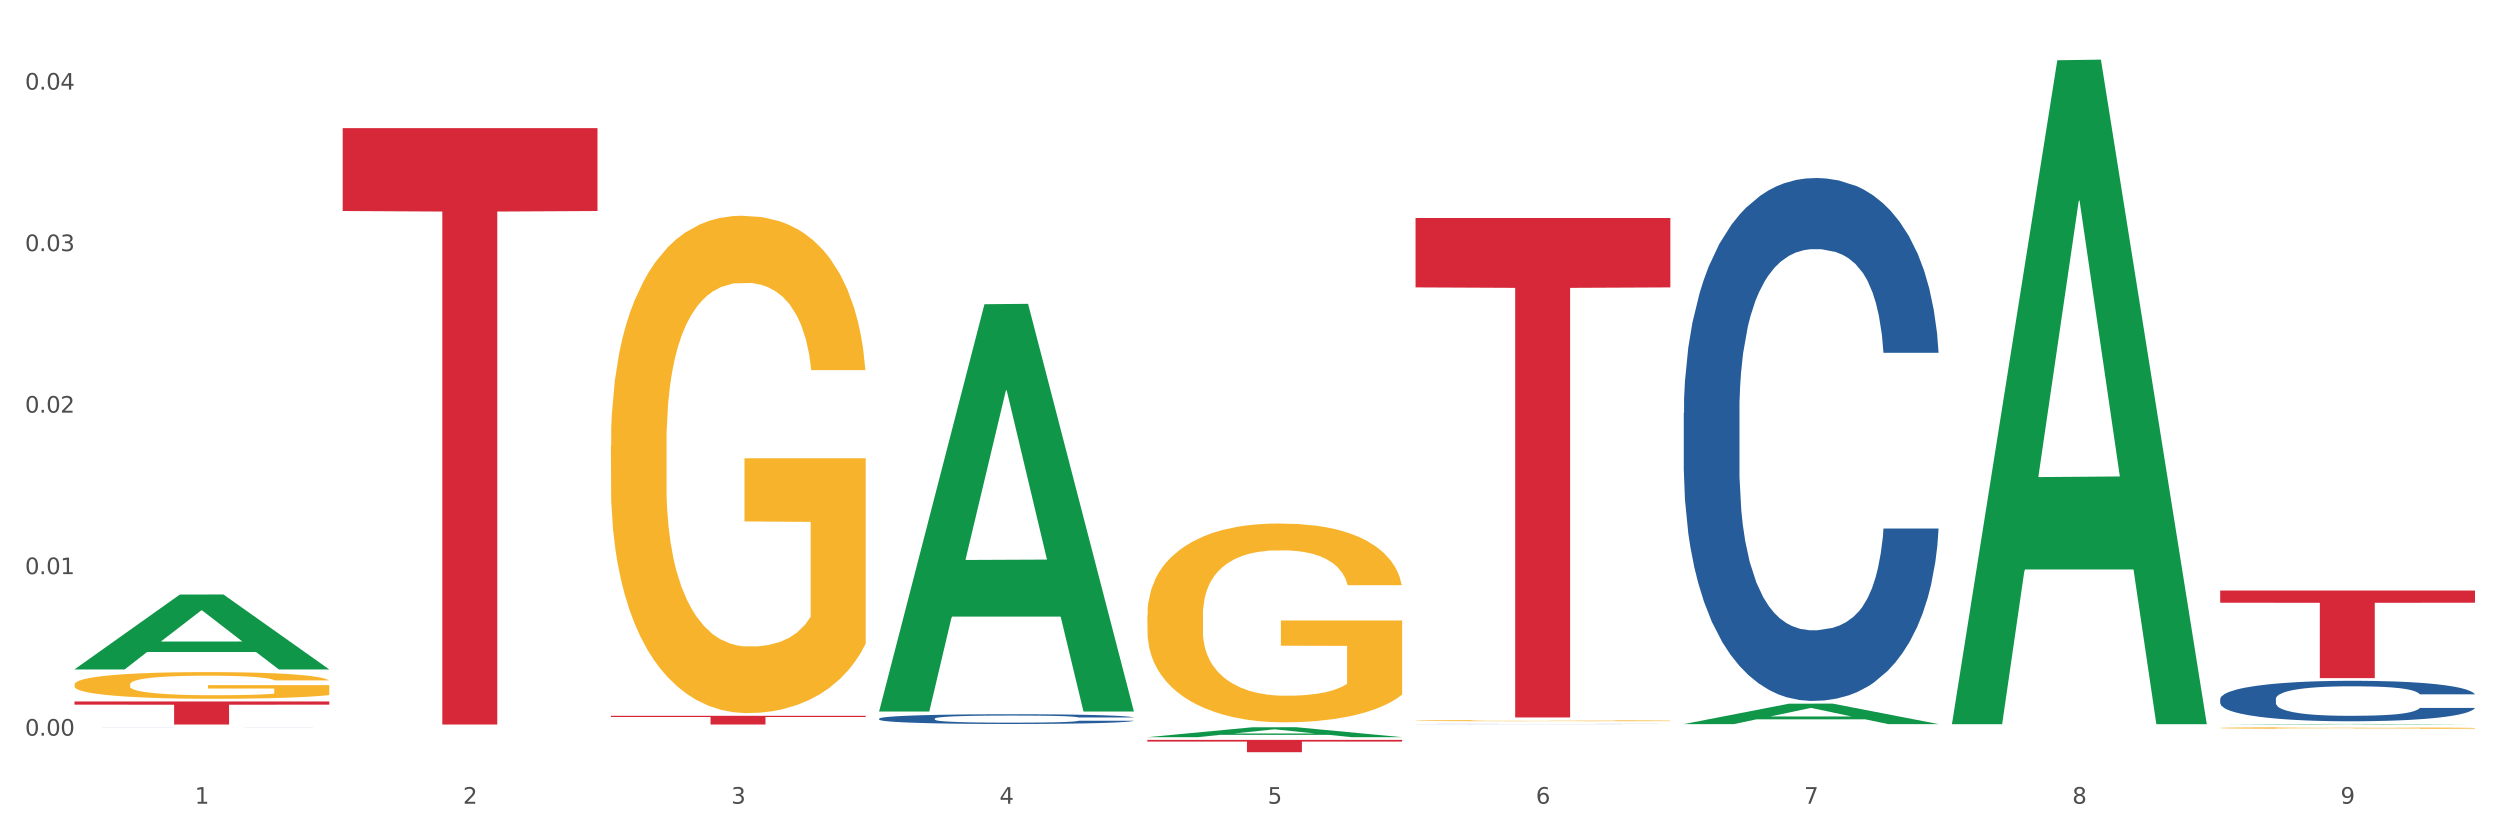 <?xml version="1.0" encoding="utf-8" standalone="no"?>
<!DOCTYPE svg PUBLIC "-//W3C//DTD SVG 1.1//EN"
  "http://www.w3.org/Graphics/SVG/1.1/DTD/svg11.dtd">
<svg xmlns:xlink="http://www.w3.org/1999/xlink" width="1080pt" height="360pt" viewBox="0 0 1080 360" xmlns="http://www.w3.org/2000/svg" version="1.1">
 <rect x="0" y="0" width="1080" height="360" fill="#333333" stroke="none"/>
 <defs>
  <style type="text/css">*{stroke-linejoin: round; stroke-linecap: butt}</style>
 </defs>
 <g id="figure_1">
  <g id="patch_1">
   <path d="M 0 360 
L 1080 360 
L 1080 0 
L 0 0 
z
" style="fill: #ffffff; stroke: #ffffff; stroke-linejoin: miter"/>
  </g>
  <g id="axes_1">
   <g id="matplotlib.axis_1">
    <g id="xtick_1">
     <g id="text_1">
      <!-- 1 -->
      <g style="fill: #4d4d4d" transform="translate(84.159 347.204) scale(0.096 -0.096)">
       <defs>
        <path id="DejaVuSans-31" d="M 794 531 
L 1825 531 
L 1825 4091 
L 703 3866 
L 703 4441 
L 1819 4666 
L 2450 4666 
L 2450 531 
L 3481 531 
L 3481 0 
L 794 0 
L 794 531 
z
" transform="scale(0.016)"/>
       </defs>
       <use xlink:href="#DejaVuSans-31"/>
      </g>
     </g>
    </g>
    <g id="xtick_2">
     <g id="text_2">
      <!-- 2 -->
      <g style="fill: #4d4d4d" transform="translate(200.027 347.204) scale(0.096 -0.096)">
       <defs>
        <path id="DejaVuSans-32" d="M 1228 531 
L 3431 531 
L 3431 0 
L 469 0 
L 469 531 
Q 828 903 1448 1529 
Q 2069 2156 2228 2338 
Q 2531 2678 2651 2914 
Q 2772 3150 2772 3378 
Q 2772 3750 2511 3984 
Q 2250 4219 1831 4219 
Q 1534 4219 1204 4116 
Q 875 4013 500 3803 
L 500 4441 
Q 881 4594 1212 4672 
Q 1544 4750 1819 4750 
Q 2544 4750 2975 4387 
Q 3406 4025 3406 3419 
Q 3406 3131 3298 2873 
Q 3191 2616 2906 2266 
Q 2828 2175 2409 1742 
Q 1991 1309 1228 531 
z
" transform="scale(0.016)"/>
       </defs>
       <use xlink:href="#DejaVuSans-32"/>
      </g>
     </g>
    </g>
    <g id="xtick_3">
     <g id="text_3">
      <!-- 3 -->
      <g style="fill: #4d4d4d" transform="translate(315.896 347.204) scale(0.096 -0.096)">
       <defs>
        <path id="DejaVuSans-33" d="M 2597 2516 
Q 3050 2419 3304 2112 
Q 3559 1806 3559 1356 
Q 3559 666 3084 287 
Q 2609 -91 1734 -91 
Q 1441 -91 1130 -33 
Q 819 25 488 141 
L 488 750 
Q 750 597 1062 519 
Q 1375 441 1716 441 
Q 2309 441 2620 675 
Q 2931 909 2931 1356 
Q 2931 1769 2642 2001 
Q 2353 2234 1838 2234 
L 1294 2234 
L 1294 2753 
L 1863 2753 
Q 2328 2753 2575 2939 
Q 2822 3125 2822 3475 
Q 2822 3834 2567 4026 
Q 2313 4219 1838 4219 
Q 1578 4219 1281 4162 
Q 984 4106 628 3988 
L 628 4550 
Q 988 4650 1302 4700 
Q 1616 4750 1894 4750 
Q 2613 4750 3031 4423 
Q 3450 4097 3450 3541 
Q 3450 3153 3228 2886 
Q 3006 2619 2597 2516 
z
" transform="scale(0.016)"/>
       </defs>
       <use xlink:href="#DejaVuSans-33"/>
      </g>
     </g>
    </g>
    <g id="xtick_4">
     <g id="text_4">
      <!-- 4 -->
      <g style="fill: #4d4d4d" transform="translate(431.765 347.204) scale(0.096 -0.096)">
       <defs>
        <path id="DejaVuSans-34" d="M 2419 4116 
L 825 1625 
L 2419 1625 
L 2419 4116 
z
M 2253 4666 
L 3047 4666 
L 3047 1625 
L 3713 1625 
L 3713 1100 
L 3047 1100 
L 3047 0 
L 2419 0 
L 2419 1100 
L 313 1100 
L 313 1709 
L 2253 4666 
z
" transform="scale(0.016)"/>
       </defs>
       <use xlink:href="#DejaVuSans-34"/>
      </g>
     </g>
    </g>
    <g id="xtick_5">
     <g id="text_5">
      <!-- 5 -->
      <g style="fill: #4d4d4d" transform="translate(547.634 347.204) scale(0.096 -0.096)">
       <defs>
        <path id="DejaVuSans-35" d="M 691 4666 
L 3169 4666 
L 3169 4134 
L 1269 4134 
L 1269 2991 
Q 1406 3038 1543 3061 
Q 1681 3084 1819 3084 
Q 2600 3084 3056 2656 
Q 3513 2228 3513 1497 
Q 3513 744 3044 326 
Q 2575 -91 1722 -91 
Q 1428 -91 1123 -41 
Q 819 9 494 109 
L 494 744 
Q 775 591 1075 516 
Q 1375 441 1709 441 
Q 2250 441 2565 725 
Q 2881 1009 2881 1497 
Q 2881 1984 2565 2268 
Q 2250 2553 1709 2553 
Q 1456 2553 1204 2497 
Q 953 2441 691 2322 
L 691 4666 
z
" transform="scale(0.016)"/>
       </defs>
       <use xlink:href="#DejaVuSans-35"/>
      </g>
     </g>
    </g>
    <g id="xtick_6">
     <g id="text_6">
      <!-- 6 -->
      <g style="fill: #4d4d4d" transform="translate(663.502 347.204) scale(0.096 -0.096)">
       <defs>
        <path id="DejaVuSans-36" d="M 2113 2584 
Q 1688 2584 1439 2293 
Q 1191 2003 1191 1497 
Q 1191 994 1439 701 
Q 1688 409 2113 409 
Q 2538 409 2786 701 
Q 3034 994 3034 1497 
Q 3034 2003 2786 2293 
Q 2538 2584 2113 2584 
z
M 3366 4563 
L 3366 3988 
Q 3128 4100 2886 4159 
Q 2644 4219 2406 4219 
Q 1781 4219 1451 3797 
Q 1122 3375 1075 2522 
Q 1259 2794 1537 2939 
Q 1816 3084 2150 3084 
Q 2853 3084 3261 2657 
Q 3669 2231 3669 1497 
Q 3669 778 3244 343 
Q 2819 -91 2113 -91 
Q 1303 -91 875 529 
Q 447 1150 447 2328 
Q 447 3434 972 4092 
Q 1497 4750 2381 4750 
Q 2619 4750 2861 4703 
Q 3103 4656 3366 4563 
z
" transform="scale(0.016)"/>
       </defs>
       <use xlink:href="#DejaVuSans-36"/>
      </g>
     </g>
    </g>
    <g id="xtick_7">
     <g id="text_7">
      <!-- 7 -->
      <g style="fill: #4d4d4d" transform="translate(779.371 347.204) scale(0.096 -0.096)">
       <defs>
        <path id="DejaVuSans-37" d="M 525 4666 
L 3525 4666 
L 3525 4397 
L 1831 0 
L 1172 0 
L 2766 4134 
L 525 4134 
L 525 4666 
z
" transform="scale(0.016)"/>
       </defs>
       <use xlink:href="#DejaVuSans-37"/>
      </g>
     </g>
    </g>
    <g id="xtick_8">
     <g id="text_8">
      <!-- 8 -->
      <g style="fill: #4d4d4d" transform="translate(895.24 347.204) scale(0.096 -0.096)">
       <defs>
        <path id="DejaVuSans-38" d="M 2034 2216 
Q 1584 2216 1326 1975 
Q 1069 1734 1069 1313 
Q 1069 891 1326 650 
Q 1584 409 2034 409 
Q 2484 409 2743 651 
Q 3003 894 3003 1313 
Q 3003 1734 2745 1975 
Q 2488 2216 2034 2216 
z
M 1403 2484 
Q 997 2584 770 2862 
Q 544 3141 544 3541 
Q 544 4100 942 4425 
Q 1341 4750 2034 4750 
Q 2731 4750 3128 4425 
Q 3525 4100 3525 3541 
Q 3525 3141 3298 2862 
Q 3072 2584 2669 2484 
Q 3125 2378 3379 2068 
Q 3634 1759 3634 1313 
Q 3634 634 3220 271 
Q 2806 -91 2034 -91 
Q 1263 -91 848 271 
Q 434 634 434 1313 
Q 434 1759 690 2068 
Q 947 2378 1403 2484 
z
M 1172 3481 
Q 1172 3119 1398 2916 
Q 1625 2713 2034 2713 
Q 2441 2713 2670 2916 
Q 2900 3119 2900 3481 
Q 2900 3844 2670 4047 
Q 2441 4250 2034 4250 
Q 1625 4250 1398 4047 
Q 1172 3844 1172 3481 
z
" transform="scale(0.016)"/>
       </defs>
       <use xlink:href="#DejaVuSans-38"/>
      </g>
     </g>
    </g>
    <g id="xtick_9">
     <g id="text_9">
      <!-- 9 -->
      <g style="fill: #4d4d4d" transform="translate(1011.108 347.204) scale(0.096 -0.096)">
       <defs>
        <path id="DejaVuSans-39" d="M 703 97 
L 703 672 
Q 941 559 1184 500 
Q 1428 441 1663 441 
Q 2288 441 2617 861 
Q 2947 1281 2994 2138 
Q 2813 1869 2534 1725 
Q 2256 1581 1919 1581 
Q 1219 1581 811 2004 
Q 403 2428 403 3163 
Q 403 3881 828 4315 
Q 1253 4750 1959 4750 
Q 2769 4750 3195 4129 
Q 3622 3509 3622 2328 
Q 3622 1225 3098 567 
Q 2575 -91 1691 -91 
Q 1453 -91 1209 -44 
Q 966 3 703 97 
z
M 1959 2075 
Q 2384 2075 2632 2365 
Q 2881 2656 2881 3163 
Q 2881 3666 2632 3958 
Q 2384 4250 1959 4250 
Q 1534 4250 1286 3958 
Q 1038 3666 1038 3163 
Q 1038 2656 1286 2365 
Q 1534 2075 1959 2075 
z
" transform="scale(0.016)"/>
       </defs>
       <use xlink:href="#DejaVuSans-39"/>
      </g>
     </g>
    </g>
    <g id="xtick_10"/>
    <g id="xtick_11"/>
    <g id="xtick_12"/>
    <g id="xtick_13"/>
    <g id="xtick_14"/>
    <g id="xtick_15"/>
    <g id="xtick_16"/>
    <g id="xtick_17"/>
   </g>
   <g id="matplotlib.axis_2">
    <g id="ytick_1">
     <g id="text_10">
      <!-- 0.00 -->
      <g style="fill: #4d4d4d" transform="translate(10.8 317.81) scale(0.096 -0.096)">
       <defs>
        <path id="DejaVuSans-30" d="M 2034 4250 
Q 1547 4250 1301 3770 
Q 1056 3291 1056 2328 
Q 1056 1369 1301 889 
Q 1547 409 2034 409 
Q 2525 409 2770 889 
Q 3016 1369 3016 2328 
Q 3016 3291 2770 3770 
Q 2525 4250 2034 4250 
z
M 2034 4750 
Q 2819 4750 3233 4129 
Q 3647 3509 3647 2328 
Q 3647 1150 3233 529 
Q 2819 -91 2034 -91 
Q 1250 -91 836 529 
Q 422 1150 422 2328 
Q 422 3509 836 4129 
Q 1250 4750 2034 4750 
z
" transform="scale(0.016)"/>
        <path id="DejaVuSans-2e" d="M 684 794 
L 1344 794 
L 1344 0 
L 684 0 
L 684 794 
z
" transform="scale(0.016)"/>
       </defs>
       <use xlink:href="#DejaVuSans-30"/>
       <use xlink:href="#DejaVuSans-2e" transform="translate(63.623 0)"/>
       <use xlink:href="#DejaVuSans-30" transform="translate(95.41 0)"/>
       <use xlink:href="#DejaVuSans-30" transform="translate(159.033 0)"/>
      </g>
     </g>
    </g>
    <g id="ytick_2">
     <g id="text_11">
      <!-- 0.01 -->
      <g style="fill: #4d4d4d" transform="translate(10.8 248.037) scale(0.096 -0.096)">
       <use xlink:href="#DejaVuSans-30"/>
       <use xlink:href="#DejaVuSans-2e" transform="translate(63.623 0)"/>
       <use xlink:href="#DejaVuSans-30" transform="translate(95.41 0)"/>
       <use xlink:href="#DejaVuSans-31" transform="translate(159.033 0)"/>
      </g>
     </g>
    </g>
    <g id="ytick_3">
     <g id="text_12">
      <!-- 0.02 -->
      <g style="fill: #4d4d4d" transform="translate(10.8 178.264) scale(0.096 -0.096)">
       <use xlink:href="#DejaVuSans-30"/>
       <use xlink:href="#DejaVuSans-2e" transform="translate(63.623 0)"/>
       <use xlink:href="#DejaVuSans-30" transform="translate(95.41 0)"/>
       <use xlink:href="#DejaVuSans-32" transform="translate(159.033 0)"/>
      </g>
     </g>
    </g>
    <g id="ytick_4">
     <g id="text_13">
      <!-- 0.03 -->
      <g style="fill: #4d4d4d" transform="translate(10.8 108.491) scale(0.096 -0.096)">
       <use xlink:href="#DejaVuSans-30"/>
       <use xlink:href="#DejaVuSans-2e" transform="translate(63.623 0)"/>
       <use xlink:href="#DejaVuSans-30" transform="translate(95.41 0)"/>
       <use xlink:href="#DejaVuSans-33" transform="translate(159.033 0)"/>
      </g>
     </g>
    </g>
    <g id="ytick_5">
     <g id="text_14">
      <!-- 0.04 -->
      <g style="fill: #4d4d4d" transform="translate(10.8 38.718) scale(0.096 -0.096)">
       <use xlink:href="#DejaVuSans-30"/>
       <use xlink:href="#DejaVuSans-2e" transform="translate(63.623 0)"/>
       <use xlink:href="#DejaVuSans-30" transform="translate(95.41 0)"/>
       <use xlink:href="#DejaVuSans-34" transform="translate(159.033 0)"/>
      </g>
     </g>
    </g>
    <g id="ytick_6"/>
    <g id="ytick_7"/>
    <g id="ytick_8"/>
    <g id="ytick_9"/>
   </g>
   <g id="PolyCollection_1">
    <path d="M 32.175 289.138 
L 32.288 289.107 
L 77.68 256.844 
L 96.518 256.813 
L 142.25 289.199 
L 120.462 289.199 
L 110.589 281.657 
L 63.722 281.657 
L 63.382 281.779 
L 53.85 289.199 
L 32.175 289.199 
L 32.175 289.138 
L 69.623 277.157 
L 104.689 277.126 
L 87.326 263.716 
L 87.099 263.655 
L 86.872 263.747 
L 69.51 277.126 
L 69.623 277.157 
L 32.175 289.138 
z
" clip-path="url(#p70249ea203)" style="fill: #109648"/>
    <path d="M 611.519 312.774 
L 611.649 312.773 
L 611.649 312.771 
L 612.039 312.769 
L 613.47 312.764 
L 615.292 312.76 
L 618.415 312.755 
L 620.106 312.754 
L 622.318 312.751 
L 626.872 312.748 
L 632.076 312.745 
L 635.72 312.744 
L 638.452 312.743 
L 644.567 312.741 
L 648.08 312.74 
L 651.723 312.739 
L 654.846 312.739 
L 660.051 312.738 
L 664.214 312.738 
L 669.028 312.738 
L 673.062 312.738 
L 678.396 312.739 
L 686.203 312.739 
L 689.196 312.74 
L 693.229 312.741 
L 697.393 312.742 
L 700.776 312.743 
L 704.679 312.745 
L 708.713 312.747 
L 712.616 312.75 
L 715.348 312.752 
L 717.56 312.755 
L 719.512 312.758 
L 720.943 312.762 
L 721.594 312.764 
L 697.783 312.764 
L 697.133 312.762 
L 695.832 312.759 
L 694.53 312.757 
L 693.099 312.755 
L 690.887 312.754 
L 688.936 312.752 
L 685.683 312.751 
L 682.69 312.75 
L 680.218 312.75 
L 677.225 312.749 
L 670.85 312.749 
L 666.296 312.749 
L 663.434 312.749 
L 659.92 312.749 
L 656.928 312.75 
L 653.415 312.751 
L 650.682 312.752 
L 647.95 312.753 
L 646.389 312.754 
L 644.047 312.755 
L 642.485 312.757 
L 640.404 312.759 
L 639.233 312.76 
L 637.151 312.765 
L 636.24 312.768 
L 635.85 312.77 
L 635.589 312.772 
L 635.589 312.783 
L 636.37 312.788 
L 637.021 312.79 
L 638.062 312.793 
L 640.013 312.796 
L 642.876 312.799 
L 645.868 312.801 
L 648.34 312.803 
L 650.682 312.804 
L 653.025 312.804 
L 655.887 312.805 
L 658.229 312.806 
L 661.742 312.806 
L 665.906 312.806 
L 669.158 312.806 
L 675.794 312.806 
L 678.787 312.806 
L 681.649 312.805 
L 684.772 312.804 
L 687.244 312.803 
L 688.675 312.803 
L 691.017 312.801 
L 692.839 312.8 
L 694.4 312.798 
L 695.441 312.797 
L 696.612 312.795 
L 697.523 312.792 
L 697.783 312.791 
L 721.594 312.791 
L 721.073 312.794 
L 720.163 312.796 
L 718.341 312.799 
L 716.91 312.801 
L 714.698 312.804 
L 712.356 312.806 
L 709.103 312.808 
L 706.11 312.81 
L 702.988 312.811 
L 699.605 312.812 
L 693.49 312.814 
L 691.278 312.815 
L 686.594 312.816 
L 682.95 312.816 
L 677.616 312.817 
L 672.151 312.817 
L 666.426 312.817 
L 661.352 312.817 
L 655.757 312.816 
L 652.244 312.816 
L 648.34 312.815 
L 643.787 312.814 
L 639.493 312.813 
L 635.459 312.812 
L 631.686 312.81 
L 628.173 312.808 
L 623.619 312.805 
L 620.236 312.802 
L 617.764 312.799 
L 616.073 312.797 
L 614.381 312.794 
L 613.47 312.792 
L 612.039 312.787 
L 611.519 312.782 
L 611.519 312.774 
z
" clip-path="url(#p70249ea203)" style="fill: #255c99"/>
    <path d="M 727.387 178.407 
L 727.517 178.2 
L 727.517 172.424 
L 727.908 164.584 
L 729.339 150.142 
L 731.161 139.207 
L 734.283 126.416 
L 735.975 121.052 
L 738.187 115.069 
L 742.741 105.372 
L 747.945 97.12 
L 751.588 92.581 
L 754.321 89.693 
L 760.436 84.535 
L 763.949 82.265 
L 767.592 80.409 
L 770.715 79.171 
L 775.919 77.726 
L 780.083 77.108 
L 784.897 76.901 
L 788.931 77.108 
L 794.265 77.933 
L 802.072 80.409 
L 805.065 81.853 
L 809.098 84.328 
L 813.262 87.629 
L 816.645 90.93 
L 820.548 95.676 
L 824.581 101.865 
L 828.485 109.705 
L 831.217 116.926 
L 833.429 124.559 
L 835.381 133.843 
L 836.812 143.953 
L 837.463 152.411 
L 813.652 152.411 
L 813.001 144.778 
L 811.7 136.525 
L 810.399 130.955 
L 808.968 126.416 
L 806.756 121.258 
L 804.804 117.957 
L 801.551 114.037 
L 798.559 111.562 
L 796.087 110.117 
L 793.094 108.88 
L 786.719 107.642 
L 782.165 107.642 
L 779.302 108.054 
L 775.789 109.086 
L 772.797 110.53 
L 769.284 113.006 
L 766.551 115.688 
L 763.819 119.195 
L 762.257 121.671 
L 759.915 126.21 
L 758.354 129.923 
L 756.272 136.319 
L 755.101 140.858 
L 753.019 152.618 
L 752.109 161.283 
L 751.718 167.266 
L 751.458 173.868 
L 751.458 206.052 
L 752.239 220.494 
L 752.889 226.684 
L 753.93 233.698 
L 755.882 242.776 
L 758.744 251.647 
L 761.737 258.043 
L 764.209 261.963 
L 766.551 264.851 
L 768.893 267.121 
L 771.756 269.184 
L 774.098 270.422 
L 777.611 271.66 
L 781.774 272.278 
L 785.027 272.278 
L 791.663 271.247 
L 794.656 270.215 
L 797.518 268.771 
L 800.641 266.502 
L 803.113 264.026 
L 804.544 262.169 
L 806.886 258.249 
L 808.708 254.123 
L 810.269 249.378 
L 811.31 245.252 
L 812.481 239.062 
L 813.392 232.048 
L 813.652 228.334 
L 837.463 228.334 
L 836.942 235.761 
L 836.031 242.982 
L 834.21 252.679 
L 832.779 258.249 
L 830.567 265.058 
L 828.225 270.834 
L 824.972 277.23 
L 821.979 281.975 
L 818.856 286.101 
L 815.474 289.815 
L 809.358 294.973 
L 807.146 296.417 
L 802.462 298.893 
L 798.819 300.337 
L 793.485 301.781 
L 788.02 302.606 
L 782.295 302.813 
L 777.22 302.4 
L 771.626 301.162 
L 768.113 299.924 
L 764.209 298.067 
L 759.655 295.179 
L 755.362 291.672 
L 751.328 287.546 
L 747.555 282.8 
L 744.042 277.436 
L 739.488 268.565 
L 736.105 259.9 
L 733.633 251.854 
L 731.941 245.045 
L 730.25 236.38 
L 729.339 230.397 
L 727.908 215.955 
L 727.387 202.545 
L 727.387 178.407 
z
" clip-path="url(#p70249ea203)" style="fill: #255c99"/>
    <path d="M 959.125 301.962 
L 959.255 301.946 
L 959.255 301.499 
L 959.645 300.892 
L 961.076 299.774 
L 962.898 298.928 
L 966.021 297.938 
L 967.712 297.523 
L 969.924 297.059 
L 974.478 296.309 
L 979.683 295.67 
L 983.326 295.319 
L 986.058 295.095 
L 992.173 294.696 
L 995.686 294.52 
L 999.33 294.377 
L 1002.452 294.281 
L 1007.657 294.169 
L 1011.82 294.121 
L 1016.635 294.105 
L 1020.668 294.121 
L 1026.003 294.185 
L 1033.809 294.377 
L 1036.802 294.488 
L 1040.835 294.68 
L 1044.999 294.936 
L 1048.382 295.191 
L 1052.285 295.558 
L 1056.319 296.037 
L 1060.222 296.644 
L 1062.955 297.203 
L 1065.167 297.794 
L 1067.118 298.513 
L 1068.549 299.295 
L 1069.2 299.95 
L 1045.389 299.95 
L 1044.739 299.359 
L 1043.438 298.72 
L 1042.137 298.289 
L 1040.705 297.938 
L 1038.493 297.538 
L 1036.542 297.283 
L 1033.289 296.98 
L 1030.296 296.788 
L 1027.824 296.676 
L 1024.832 296.58 
L 1018.456 296.485 
L 1013.902 296.485 
L 1011.04 296.516 
L 1007.527 296.596 
L 1004.534 296.708 
L 1001.021 296.9 
L 998.289 297.107 
L 995.556 297.379 
L 993.995 297.57 
L 991.653 297.922 
L 990.092 298.209 
L 988.01 298.704 
L 986.839 299.056 
L 984.757 299.966 
L 983.846 300.636 
L 983.456 301.1 
L 983.196 301.611 
L 983.196 304.102 
L 983.976 305.219 
L 984.627 305.699 
L 985.668 306.241 
L 987.619 306.944 
L 990.482 307.631 
L 993.474 308.126 
L 995.947 308.429 
L 998.289 308.653 
L 1000.631 308.828 
L 1003.493 308.988 
L 1005.835 309.084 
L 1009.348 309.18 
L 1013.512 309.228 
L 1016.765 309.228 
L 1023.4 309.148 
L 1026.393 309.068 
L 1029.255 308.956 
L 1032.378 308.781 
L 1034.85 308.589 
L 1036.282 308.445 
L 1038.624 308.142 
L 1040.445 307.822 
L 1042.006 307.455 
L 1043.047 307.136 
L 1044.218 306.657 
L 1045.129 306.114 
L 1045.389 305.826 
L 1069.2 305.826 
L 1068.68 306.401 
L 1067.769 306.96 
L 1065.947 307.711 
L 1064.516 308.142 
L 1062.304 308.669 
L 1059.962 309.116 
L 1056.709 309.611 
L 1053.717 309.978 
L 1050.594 310.298 
L 1047.211 310.585 
L 1041.096 310.984 
L 1038.884 311.096 
L 1034.2 311.288 
L 1030.557 311.399 
L 1025.222 311.511 
L 1019.757 311.575 
L 1014.032 311.591 
L 1008.958 311.559 
L 1003.363 311.463 
L 999.85 311.367 
L 995.947 311.224 
L 991.393 311 
L 987.099 310.729 
L 983.065 310.409 
L 979.292 310.042 
L 975.779 309.627 
L 971.225 308.94 
L 967.842 308.27 
L 965.37 307.647 
L 963.679 307.12 
L 961.987 306.449 
L 961.076 305.986 
L 959.645 304.868 
L 959.125 303.83 
L 959.125 301.962 
z
" clip-path="url(#p70249ea203)" style="fill: #255c99"/>
    <path d="M 32.175 303.04 
L 142.25 303.04 
L 142.25 304.425 
L 98.951 304.435 
L 98.951 313.009 
L 75.214 313.009 
L 75.214 304.435 
L 32.175 304.425 
L 32.175 303.049 
L 32.175 303.04 
z
" clip-path="url(#p70249ea203)" style="fill: #d62839"/>
    <path d="M 148.044 55.349 
L 258.119 55.349 
L 258.119 91.153 
L 214.819 91.395 
L 214.819 312.996 
L 191.083 312.996 
L 191.083 91.395 
L 148.044 91.153 
L 148.044 55.591 
L 148.044 55.349 
z
" clip-path="url(#p70249ea203)" style="fill: #d62839"/>
    <path d="M 263.912 309.225 
L 373.988 309.225 
L 373.988 309.748 
L 330.688 309.751 
L 330.688 312.987 
L 306.951 312.987 
L 306.951 309.751 
L 263.912 309.748 
L 263.912 309.229 
L 263.912 309.225 
z
" clip-path="url(#p70249ea203)" style="fill: #d62839"/>
    <path d="M 495.65 319.621 
L 605.725 319.621 
L 605.725 320.361 
L 562.425 320.366 
L 562.425 324.95 
L 538.689 324.95 
L 538.689 320.366 
L 495.65 320.361 
L 495.65 319.626 
L 495.65 319.621 
z
" clip-path="url(#p70249ea203)" style="fill: #d62839"/>
    <path d="M 611.519 94.171 
L 721.594 94.171 
L 721.594 124.156 
L 678.294 124.359 
L 678.294 309.944 
L 654.557 309.944 
L 654.557 124.359 
L 611.519 124.156 
L 611.519 94.373 
L 611.519 94.171 
z
" clip-path="url(#p70249ea203)" style="fill: #d62839"/>
    <path d="M 959.125 255.118 
L 1069.2 255.118 
L 1069.2 260.376 
L 1025.9 260.411 
L 1025.9 292.952 
L 1002.164 292.952 
L 1002.164 260.411 
L 959.125 260.376 
L 959.125 255.154 
L 959.125 255.118 
z
" clip-path="url(#p70249ea203)" style="fill: #d62839"/>
    <path d="M 379.781 310.441 
L 379.911 310.437 
L 379.911 310.33 
L 380.302 310.184 
L 381.733 309.915 
L 383.554 309.711 
L 386.677 309.473 
L 388.369 309.373 
L 390.58 309.262 
L 395.134 309.081 
L 400.339 308.927 
L 403.982 308.843 
L 406.714 308.789 
L 412.83 308.693 
L 416.343 308.651 
L 419.986 308.616 
L 423.109 308.593 
L 428.313 308.566 
L 432.477 308.555 
L 437.291 308.551 
L 441.324 308.555 
L 446.659 308.57 
L 454.466 308.616 
L 457.458 308.643 
L 461.492 308.689 
L 465.655 308.751 
L 469.038 308.812 
L 472.942 308.901 
L 476.975 309.016 
L 480.879 309.162 
L 483.611 309.296 
L 485.823 309.438 
L 487.775 309.611 
L 489.206 309.8 
L 489.856 309.957 
L 466.046 309.957 
L 465.395 309.815 
L 464.094 309.661 
L 462.793 309.558 
L 461.362 309.473 
L 459.15 309.377 
L 457.198 309.315 
L 453.945 309.242 
L 450.953 309.196 
L 448.481 309.169 
L 445.488 309.146 
L 439.113 309.123 
L 434.559 309.123 
L 431.696 309.131 
L 428.183 309.15 
L 425.19 309.177 
L 421.677 309.223 
L 418.945 309.273 
L 416.213 309.339 
L 414.651 309.385 
L 412.309 309.469 
L 410.748 309.538 
L 408.666 309.657 
L 407.495 309.742 
L 405.413 309.961 
L 404.503 310.122 
L 404.112 310.234 
L 403.852 310.357 
L 403.852 310.956 
L 404.633 311.225 
L 405.283 311.34 
L 406.324 311.471 
L 408.276 311.64 
L 411.138 311.805 
L 414.131 311.924 
L 416.603 311.997 
L 418.945 312.051 
L 421.287 312.093 
L 424.15 312.132 
L 426.492 312.155 
L 430.005 312.178 
L 434.168 312.189 
L 437.421 312.189 
L 444.057 312.17 
L 447.049 312.151 
L 449.912 312.124 
L 453.035 312.082 
L 455.507 312.036 
L 456.938 312.001 
L 459.28 311.928 
L 461.102 311.851 
L 462.663 311.763 
L 463.704 311.686 
L 464.875 311.571 
L 465.786 311.44 
L 466.046 311.371 
L 489.856 311.371 
L 489.336 311.509 
L 488.425 311.644 
L 486.604 311.824 
L 485.172 311.928 
L 482.96 312.055 
L 480.618 312.163 
L 477.366 312.282 
L 474.373 312.37 
L 471.25 312.447 
L 467.867 312.516 
L 461.752 312.612 
L 459.54 312.639 
L 454.856 312.685 
L 451.213 312.712 
L 445.878 312.739 
L 440.414 312.754 
L 434.689 312.758 
L 429.614 312.75 
L 424.019 312.727 
L 420.506 312.704 
L 416.603 312.67 
L 412.049 312.616 
L 407.755 312.551 
L 403.722 312.474 
L 399.949 312.385 
L 396.436 312.286 
L 391.882 312.12 
L 388.499 311.959 
L 386.027 311.809 
L 384.335 311.682 
L 382.644 311.521 
L 381.733 311.41 
L 380.302 311.141 
L 379.781 310.891 
L 379.781 310.441 
z
" clip-path="url(#p70249ea203)" style="fill: #255c99"/>
    <path d="M 32.175 314.168 
L 32.305 314.168 
L 32.305 314.167 
L 32.695 314.167 
L 34.127 314.166 
L 35.948 314.166 
L 39.071 314.165 
L 40.762 314.165 
L 42.974 314.165 
L 47.528 314.164 
L 52.733 314.164 
L 56.376 314.164 
L 59.108 314.163 
L 65.224 314.163 
L 68.737 314.163 
L 72.38 314.163 
L 75.503 314.163 
L 80.707 314.163 
L 84.871 314.163 
L 89.685 314.163 
L 93.718 314.163 
L 99.053 314.163 
L 106.86 314.163 
L 109.852 314.163 
L 113.886 314.163 
L 118.049 314.163 
L 121.432 314.163 
L 125.336 314.164 
L 129.369 314.164 
L 133.273 314.164 
L 136.005 314.165 
L 138.217 314.165 
L 140.168 314.166 
L 141.6 314.166 
L 142.25 314.166 
L 118.44 314.166 
L 117.789 314.166 
L 116.488 314.166 
L 115.187 314.165 
L 113.756 314.165 
L 111.544 314.165 
L 109.592 314.165 
L 106.339 314.165 
L 103.347 314.164 
L 100.874 314.164 
L 97.882 314.164 
L 91.506 314.164 
L 86.952 314.164 
L 84.09 314.164 
L 80.577 314.164 
L 77.584 314.164 
L 74.071 314.165 
L 71.339 314.165 
L 68.607 314.165 
L 67.045 314.165 
L 64.703 314.165 
L 63.142 314.165 
L 61.06 314.166 
L 59.889 314.166 
L 57.807 314.166 
L 56.896 314.167 
L 56.506 314.167 
L 56.246 314.167 
L 56.246 314.169 
L 57.027 314.17 
L 57.677 314.17 
L 58.718 314.17 
L 60.67 314.171 
L 63.532 314.171 
L 66.525 314.171 
L 68.997 314.172 
L 71.339 314.172 
L 73.681 314.172 
L 76.543 314.172 
L 78.885 314.172 
L 82.398 314.172 
L 86.562 314.172 
L 89.815 314.172 
L 96.451 314.172 
L 99.443 314.172 
L 102.306 314.172 
L 105.428 314.172 
L 107.901 314.172 
L 109.332 314.172 
L 111.674 314.172 
L 113.495 314.171 
L 115.057 314.171 
L 116.098 314.171 
L 117.269 314.171 
L 118.179 314.17 
L 118.44 314.17 
L 142.25 314.17 
L 141.73 314.17 
L 140.819 314.171 
L 138.997 314.171 
L 137.566 314.172 
L 135.354 314.172 
L 133.012 314.172 
L 129.759 314.172 
L 126.767 314.173 
L 123.644 314.173 
L 120.261 314.173 
L 114.146 314.173 
L 111.934 314.173 
L 107.25 314.173 
L 103.607 314.174 
L 98.272 314.174 
L 92.807 314.174 
L 87.083 314.174 
L 82.008 314.174 
L 76.413 314.174 
L 72.9 314.174 
L 68.997 314.173 
L 64.443 314.173 
L 60.149 314.173 
L 56.116 314.173 
L 52.342 314.173 
L 48.829 314.172 
L 44.275 314.172 
L 40.893 314.172 
L 38.42 314.171 
L 36.729 314.171 
L 35.037 314.17 
L 34.127 314.17 
L 32.695 314.169 
L 32.175 314.169 
L 32.175 314.168 
z
" clip-path="url(#p70249ea203)" style="fill: #255c99"/>
    <path d="M 959.125 314.477 
L 959.255 314.477 
L 959.255 314.454 
L 959.515 314.435 
L 960.814 314.388 
L 962.764 314.35 
L 964.193 314.329 
L 965.623 314.313 
L 967.312 314.296 
L 969.391 314.278 
L 973.16 314.253 
L 975.5 314.24 
L 978.359 314.226 
L 983.557 314.206 
L 987.326 314.195 
L 991.225 314.186 
L 997.593 314.175 
L 1001.751 314.17 
L 1006.17 314.166 
L 1011.498 314.163 
L 1015.527 314.163 
L 1024.364 314.165 
L 1031.902 314.17 
L 1035.541 314.175 
L 1040.219 314.182 
L 1042.688 314.187 
L 1046.717 314.197 
L 1050.876 314.21 
L 1053.735 314.221 
L 1058.024 314.242 
L 1061.273 314.263 
L 1064.262 314.29 
L 1065.821 314.308 
L 1066.991 314.324 
L 1068.03 314.344 
L 1069.07 314.374 
L 1045.677 314.374 
L 1044.768 314.352 
L 1043.338 314.332 
L 1041.259 314.312 
L 1039.439 314.3 
L 1036.32 314.284 
L 1033.461 314.274 
L 1030.472 314.267 
L 1026.833 314.26 
L 1023.974 314.257 
L 1019.946 314.255 
L 1012.018 314.255 
L 1006.69 314.26 
L 1003.051 314.267 
L 1000.712 314.272 
L 998.632 314.278 
L 996.293 314.287 
L 993.564 314.3 
L 991.614 314.312 
L 989.665 314.327 
L 988.106 314.342 
L 986.676 314.359 
L 985.506 314.378 
L 984.597 314.397 
L 983.817 314.421 
L 983.167 314.46 
L 983.167 314.545 
L 983.427 314.564 
L 984.077 314.59 
L 984.857 314.609 
L 986.156 314.632 
L 987.326 314.648 
L 989.535 314.67 
L 992.004 314.689 
L 993.954 314.7 
L 995.903 314.71 
L 999.282 314.724 
L 1003.051 314.735 
L 1006.3 314.742 
L 1010.718 314.748 
L 1013.708 314.751 
L 1016.307 314.752 
L 1022.675 314.752 
L 1027.223 314.75 
L 1032.292 314.746 
L 1036.19 314.74 
L 1039.439 314.733 
L 1043.078 314.722 
L 1045.418 314.712 
L 1045.418 314.582 
L 1016.827 314.581 
L 1016.827 314.495 
L 1069.2 314.495 
L 1069.2 314.748 
L 1066.991 314.761 
L 1064.521 314.773 
L 1061.922 314.784 
L 1058.024 314.797 
L 1053.345 314.809 
L 1049.186 314.818 
L 1044.768 314.825 
L 1039.569 314.832 
L 1032.811 314.838 
L 1028.653 314.841 
L 1023.454 314.843 
L 1017.346 314.843 
L 1012.018 314.842 
L 1006.82 314.839 
L 1001.361 314.833 
L 996.033 314.825 
L 992.004 314.817 
L 987.976 314.807 
L 983.687 314.794 
L 980.308 314.782 
L 977.709 314.771 
L 974.85 314.756 
L 971.731 314.738 
L 969.391 314.721 
L 967.312 314.704 
L 965.103 314.681 
L 963.543 314.662 
L 961.984 314.638 
L 961.074 314.62 
L 960.034 314.592 
L 959.255 314.552 
L 959.125 314.477 
z
" clip-path="url(#p70249ea203)" style="fill: #f7b32b"/>
    <path d="M 611.519 311.323 
L 611.649 311.322 
L 611.649 311.306 
L 611.908 311.292 
L 613.208 311.259 
L 615.157 311.232 
L 616.587 311.217 
L 618.017 311.205 
L 619.706 311.193 
L 621.785 311.18 
L 625.554 311.162 
L 627.893 311.153 
L 630.753 311.143 
L 635.951 311.129 
L 639.72 311.121 
L 643.618 311.114 
L 649.986 311.106 
L 654.145 311.103 
L 658.564 311.1 
L 663.892 311.098 
L 667.921 311.098 
L 676.758 311.099 
L 684.296 311.103 
L 687.934 311.106 
L 692.613 311.112 
L 695.082 311.115 
L 699.111 311.122 
L 703.27 311.132 
L 706.129 311.14 
L 710.417 311.155 
L 713.666 311.17 
L 716.655 311.188 
L 718.215 311.201 
L 719.385 311.213 
L 720.424 311.227 
L 721.464 311.249 
L 698.071 311.249 
L 697.162 311.233 
L 695.732 311.219 
L 693.653 311.204 
L 691.833 311.196 
L 688.714 311.184 
L 685.855 311.177 
L 682.866 311.172 
L 679.227 311.168 
L 676.368 311.165 
L 672.339 311.164 
L 664.412 311.164 
L 659.084 311.168 
L 655.445 311.172 
L 653.105 311.176 
L 651.026 311.18 
L 648.687 311.187 
L 645.958 311.196 
L 644.008 311.204 
L 642.059 311.215 
L 640.499 311.226 
L 639.07 311.238 
L 637.9 311.252 
L 636.991 311.265 
L 636.211 311.282 
L 635.561 311.31 
L 635.561 311.371 
L 635.821 311.385 
L 636.471 311.403 
L 637.25 311.417 
L 638.55 311.433 
L 639.72 311.444 
L 641.929 311.46 
L 644.398 311.474 
L 646.348 311.482 
L 648.297 311.489 
L 651.676 311.499 
L 655.445 311.507 
L 658.694 311.512 
L 663.112 311.517 
L 666.101 311.518 
L 668.701 311.519 
L 675.069 311.519 
L 679.617 311.518 
L 684.685 311.515 
L 688.584 311.511 
L 691.833 311.506 
L 695.472 311.498 
L 697.811 311.49 
L 697.811 311.397 
L 669.22 311.397 
L 669.22 311.335 
L 721.594 311.335 
L 721.594 311.517 
L 719.385 311.526 
L 716.915 311.534 
L 714.316 311.542 
L 710.417 311.551 
L 705.739 311.56 
L 701.58 311.566 
L 697.162 311.572 
L 691.963 311.577 
L 685.205 311.581 
L 681.047 311.583 
L 675.848 311.584 
L 669.74 311.585 
L 664.412 311.584 
L 659.214 311.581 
L 653.755 311.577 
L 648.427 311.572 
L 644.398 311.566 
L 640.369 311.559 
L 636.081 311.549 
L 632.702 311.541 
L 630.103 311.533 
L 627.244 311.522 
L 624.125 311.509 
L 621.785 311.497 
L 619.706 311.485 
L 617.497 311.468 
L 615.937 311.455 
L 614.378 311.437 
L 613.468 311.424 
L 612.428 311.404 
L 611.649 311.376 
L 611.519 311.323 
z
" clip-path="url(#p70249ea203)" style="fill: #f7b32b"/>
    <path d="M 495.65 265.842 
L 495.78 265.764 
L 495.78 262.94 
L 496.04 260.508 
L 497.339 254.624 
L 499.289 249.761 
L 500.718 247.172 
L 502.148 245.054 
L 503.837 242.936 
L 505.917 240.739 
L 509.685 237.523 
L 512.025 235.876 
L 514.884 234.15 
L 520.082 231.64 
L 523.851 230.228 
L 527.75 229.051 
L 534.118 227.639 
L 538.276 227.011 
L 542.695 226.541 
L 548.023 226.227 
L 552.052 226.148 
L 560.889 226.384 
L 568.427 227.09 
L 572.066 227.639 
L 576.744 228.58 
L 579.214 229.208 
L 583.242 230.463 
L 587.401 232.11 
L 590.26 233.522 
L 594.549 236.189 
L 597.798 238.857 
L 600.787 242.151 
L 602.346 244.426 
L 603.516 246.544 
L 604.556 248.976 
L 605.595 252.82 
L 582.203 252.82 
L 581.293 250.074 
L 579.863 247.486 
L 577.784 244.975 
L 575.965 243.407 
L 572.846 241.445 
L 569.986 240.19 
L 566.997 239.249 
L 563.359 238.464 
L 560.499 238.072 
L 556.471 237.758 
L 548.543 237.837 
L 543.215 238.464 
L 539.576 239.249 
L 537.237 239.955 
L 535.157 240.739 
L 532.818 241.838 
L 530.089 243.485 
L 528.14 244.975 
L 526.19 246.858 
L 524.631 248.741 
L 523.201 250.937 
L 522.032 253.291 
L 521.122 255.723 
L 520.342 258.704 
L 519.692 263.646 
L 519.692 274.393 
L 519.952 276.825 
L 520.602 280.041 
L 521.382 282.473 
L 522.681 285.375 
L 523.851 287.336 
L 526.06 290.16 
L 528.529 292.514 
L 530.479 294.004 
L 532.428 295.259 
L 535.807 296.985 
L 539.576 298.397 
L 542.825 299.26 
L 547.244 300.045 
L 550.233 300.358 
L 552.832 300.515 
L 559.2 300.515 
L 563.748 300.28 
L 568.817 299.731 
L 572.716 299.025 
L 575.965 298.162 
L 579.603 296.75 
L 581.943 295.416 
L 581.943 279.021 
L 553.352 278.943 
L 553.352 268.039 
L 605.725 268.039 
L 605.725 300.045 
L 603.516 301.692 
L 601.047 303.182 
L 598.447 304.516 
L 594.549 306.163 
L 589.87 307.732 
L 585.711 308.831 
L 581.293 309.772 
L 576.094 310.635 
L 569.337 311.419 
L 565.178 311.733 
L 559.98 311.968 
L 553.871 312.047 
L 548.543 311.89 
L 543.345 311.498 
L 537.887 310.792 
L 532.558 309.772 
L 528.529 308.752 
L 524.501 307.497 
L 520.212 305.85 
L 516.833 304.281 
L 514.234 302.869 
L 511.375 301.064 
L 508.256 298.711 
L 505.917 296.593 
L 503.837 294.396 
L 501.628 291.572 
L 500.068 289.141 
L 498.509 286.081 
L 497.599 283.806 
L 496.56 280.276 
L 495.78 275.334 
L 495.65 265.842 
z
" clip-path="url(#p70249ea203)" style="fill: #f7b32b"/>
    <path d="M 263.912 192.486 
L 264.042 192.29 
L 264.042 185.225 
L 264.302 179.141 
L 265.602 164.423 
L 267.551 152.257 
L 268.981 145.781 
L 270.41 140.482 
L 272.1 135.184 
L 274.179 129.689 
L 277.948 121.643 
L 280.287 117.522 
L 283.146 113.205 
L 288.345 106.925 
L 292.114 103.393 
L 296.012 100.449 
L 302.38 96.917 
L 306.539 95.347 
L 310.958 94.169 
L 316.286 93.384 
L 320.315 93.188 
L 329.152 93.777 
L 336.689 95.543 
L 340.328 96.917 
L 345.007 99.272 
L 347.476 100.842 
L 351.505 103.981 
L 355.663 108.102 
L 358.523 111.635 
L 362.811 118.307 
L 366.06 124.979 
L 369.049 133.221 
L 370.609 138.912 
L 371.778 144.211 
L 372.818 150.294 
L 373.858 159.91 
L 350.465 159.91 
L 349.555 153.041 
L 348.126 146.566 
L 346.047 140.286 
L 344.227 136.361 
L 341.108 131.455 
L 338.249 128.315 
L 335.26 125.96 
L 331.621 123.998 
L 328.762 123.017 
L 324.733 122.232 
L 316.806 122.428 
L 311.477 123.998 
L 307.839 125.96 
L 305.499 127.726 
L 303.42 129.689 
L 301.081 132.436 
L 298.352 136.557 
L 296.402 140.286 
L 294.453 144.996 
L 292.893 149.705 
L 291.464 155.2 
L 290.294 161.087 
L 289.384 167.171 
L 288.605 174.628 
L 287.955 186.991 
L 287.955 213.876 
L 288.215 219.959 
L 288.865 228.005 
L 289.644 234.089 
L 290.944 241.35 
L 292.114 246.256 
L 294.323 253.32 
L 296.792 259.208 
L 298.741 262.936 
L 300.691 266.076 
L 304.07 270.393 
L 307.839 273.926 
L 311.088 276.084 
L 315.506 278.047 
L 318.495 278.832 
L 321.094 279.224 
L 327.462 279.224 
L 332.011 278.635 
L 337.079 277.262 
L 340.978 275.495 
L 344.227 273.337 
L 347.866 269.805 
L 350.205 266.468 
L 350.205 225.454 
L 321.614 225.258 
L 321.614 197.981 
L 373.988 197.981 
L 373.988 278.047 
L 371.778 282.168 
L 369.309 285.896 
L 366.71 289.232 
L 362.811 293.353 
L 358.133 297.278 
L 353.974 300.026 
L 349.555 302.38 
L 344.357 304.539 
L 337.599 306.501 
L 333.44 307.286 
L 328.242 307.875 
L 322.134 308.071 
L 316.806 307.679 
L 311.607 306.698 
L 306.149 304.932 
L 300.821 302.38 
L 296.792 299.829 
L 292.763 296.689 
L 288.475 292.568 
L 285.096 288.644 
L 282.497 285.111 
L 279.637 280.598 
L 276.518 274.711 
L 274.179 269.412 
L 272.1 263.917 
L 269.891 256.853 
L 268.331 250.769 
L 266.772 243.116 
L 265.862 237.425 
L 264.822 228.594 
L 264.042 216.231 
L 263.912 192.486 
z
" clip-path="url(#p70249ea203)" style="fill: #f7b32b"/>
    <path d="M 959.125 313.009 
L 959.238 313.008 
L 1004.63 312.745 
L 1023.468 312.745 
L 1069.2 313.009 
L 1047.412 313.009 
L 1037.539 312.948 
L 990.672 312.948 
L 990.332 312.949 
L 980.799 313.009 
L 959.125 313.009 
L 959.125 313.009 
L 996.573 312.911 
L 1031.638 312.911 
L 1014.276 312.801 
L 1014.049 312.801 
L 1013.822 312.801 
L 996.46 312.911 
L 996.573 312.911 
L 959.125 313.009 
z
" clip-path="url(#p70249ea203)" style="fill: #109648"/>
    <path d="M 843.256 312.308 
L 843.369 312.038 
L 888.761 26.029 
L 907.599 25.759 
L 953.331 312.847 
L 931.543 312.847 
L 921.67 245.995 
L 874.803 245.995 
L 874.463 247.073 
L 864.931 312.847 
L 843.256 312.847 
L 843.256 312.308 
L 880.704 206.099 
L 915.77 205.829 
L 898.407 86.951 
L 898.18 86.412 
L 897.953 87.22 
L 880.591 205.829 
L 880.704 206.099 
L 843.256 312.308 
z
" clip-path="url(#p70249ea203)" style="fill: #109648"/>
    <path d="M 727.387 312.799 
L 727.501 312.791 
L 772.893 303.975 
L 791.73 303.966 
L 837.463 312.816 
L 815.674 312.816 
L 805.802 310.755 
L 758.935 310.755 
L 758.594 310.789 
L 749.062 312.816 
L 727.387 312.816 
L 727.387 312.799 
L 764.836 309.525 
L 799.901 309.517 
L 782.538 305.853 
L 782.311 305.836 
L 782.084 305.861 
L 764.722 309.517 
L 764.836 309.525 
L 727.387 312.799 
z
" clip-path="url(#p70249ea203)" style="fill: #109648"/>
    <path d="M 495.65 318.459 
L 495.763 318.455 
L 541.155 314.167 
L 559.993 314.163 
L 605.725 318.467 
L 583.937 318.467 
L 574.064 317.465 
L 527.197 317.465 
L 526.857 317.481 
L 517.324 318.467 
L 495.65 318.467 
L 495.65 318.459 
L 533.098 316.867 
L 568.163 316.863 
L 550.801 315.08 
L 550.574 315.072 
L 550.347 315.084 
L 532.985 316.863 
L 533.098 316.867 
L 495.65 318.459 
z
" clip-path="url(#p70249ea203)" style="fill: #109648"/>
    <path d="M 379.781 307.066 
L 379.895 306.901 
L 425.286 131.417 
L 444.124 131.252 
L 489.856 307.397 
L 468.068 307.397 
L 458.196 266.379 
L 411.328 266.379 
L 410.988 267.041 
L 401.456 307.397 
L 379.781 307.397 
L 379.781 307.066 
L 417.229 241.901 
L 452.295 241.736 
L 434.932 168.797 
L 434.705 168.466 
L 434.478 168.962 
L 417.116 241.736 
L 417.229 241.901 
L 379.781 307.066 
z
" clip-path="url(#p70249ea203)" style="fill: #109648"/>
    <path d="M 32.175 295.682 
L 32.305 295.671 
L 32.305 295.292 
L 32.565 294.966 
L 33.864 294.176 
L 35.814 293.523 
L 37.243 293.175 
L 38.673 292.891 
L 40.362 292.606 
L 42.442 292.311 
L 46.211 291.879 
L 48.55 291.658 
L 51.409 291.427 
L 56.607 291.089 
L 60.376 290.9 
L 64.275 290.742 
L 70.643 290.552 
L 74.802 290.468 
L 79.22 290.405 
L 84.548 290.363 
L 88.577 290.352 
L 97.414 290.384 
L 104.952 290.479 
L 108.591 290.552 
L 113.269 290.679 
L 115.739 290.763 
L 119.767 290.931 
L 123.926 291.153 
L 126.785 291.342 
L 131.074 291.7 
L 134.323 292.059 
L 137.312 292.501 
L 138.871 292.806 
L 140.041 293.091 
L 141.081 293.417 
L 142.12 293.933 
L 118.728 293.933 
L 117.818 293.565 
L 116.388 293.217 
L 114.309 292.88 
L 112.49 292.669 
L 109.371 292.406 
L 106.512 292.238 
L 103.522 292.111 
L 99.884 292.006 
L 97.025 291.953 
L 92.996 291.911 
L 85.068 291.922 
L 79.74 292.006 
L 76.101 292.111 
L 73.762 292.206 
L 71.683 292.311 
L 69.343 292.459 
L 66.614 292.68 
L 64.665 292.88 
L 62.715 293.133 
L 61.156 293.386 
L 59.726 293.681 
L 58.557 293.997 
L 57.647 294.323 
L 56.867 294.723 
L 56.217 295.387 
L 56.217 296.83 
L 56.477 297.157 
L 57.127 297.589 
L 57.907 297.915 
L 59.206 298.305 
L 60.376 298.568 
L 62.585 298.947 
L 65.055 299.263 
L 67.004 299.464 
L 68.953 299.632 
L 72.332 299.864 
L 76.101 300.053 
L 79.35 300.169 
L 83.769 300.275 
L 86.758 300.317 
L 89.357 300.338 
L 95.725 300.338 
L 100.274 300.306 
L 105.342 300.232 
L 109.241 300.138 
L 112.49 300.022 
L 116.129 299.832 
L 118.468 299.653 
L 118.468 297.452 
L 89.877 297.441 
L 89.877 295.977 
L 142.25 295.977 
L 142.25 300.275 
L 140.041 300.496 
L 137.572 300.696 
L 134.973 300.875 
L 131.074 301.096 
L 126.395 301.307 
L 122.237 301.454 
L 117.818 301.581 
L 112.62 301.697 
L 105.862 301.802 
L 101.703 301.844 
L 96.505 301.876 
L 90.397 301.886 
L 85.068 301.865 
L 79.87 301.812 
L 74.412 301.718 
L 69.083 301.581 
L 65.055 301.444 
L 61.026 301.275 
L 56.737 301.054 
L 53.358 300.843 
L 50.759 300.654 
L 47.9 300.412 
L 44.781 300.096 
L 42.442 299.811 
L 40.362 299.516 
L 38.153 299.137 
L 36.594 298.81 
L 35.034 298.4 
L 34.124 298.094 
L 33.085 297.62 
L 32.305 296.957 
L 32.175 295.682 
z
" clip-path="url(#p70249ea203)" style="fill: #f7b32b"/>
   </g>
  </g>
 </g>
 <defs>
  <clipPath id="p70249ea203">
   <rect x="32.175" y="10.8" width="1037.025" height="329.109"/>
  </clipPath>
 </defs>
</svg>
